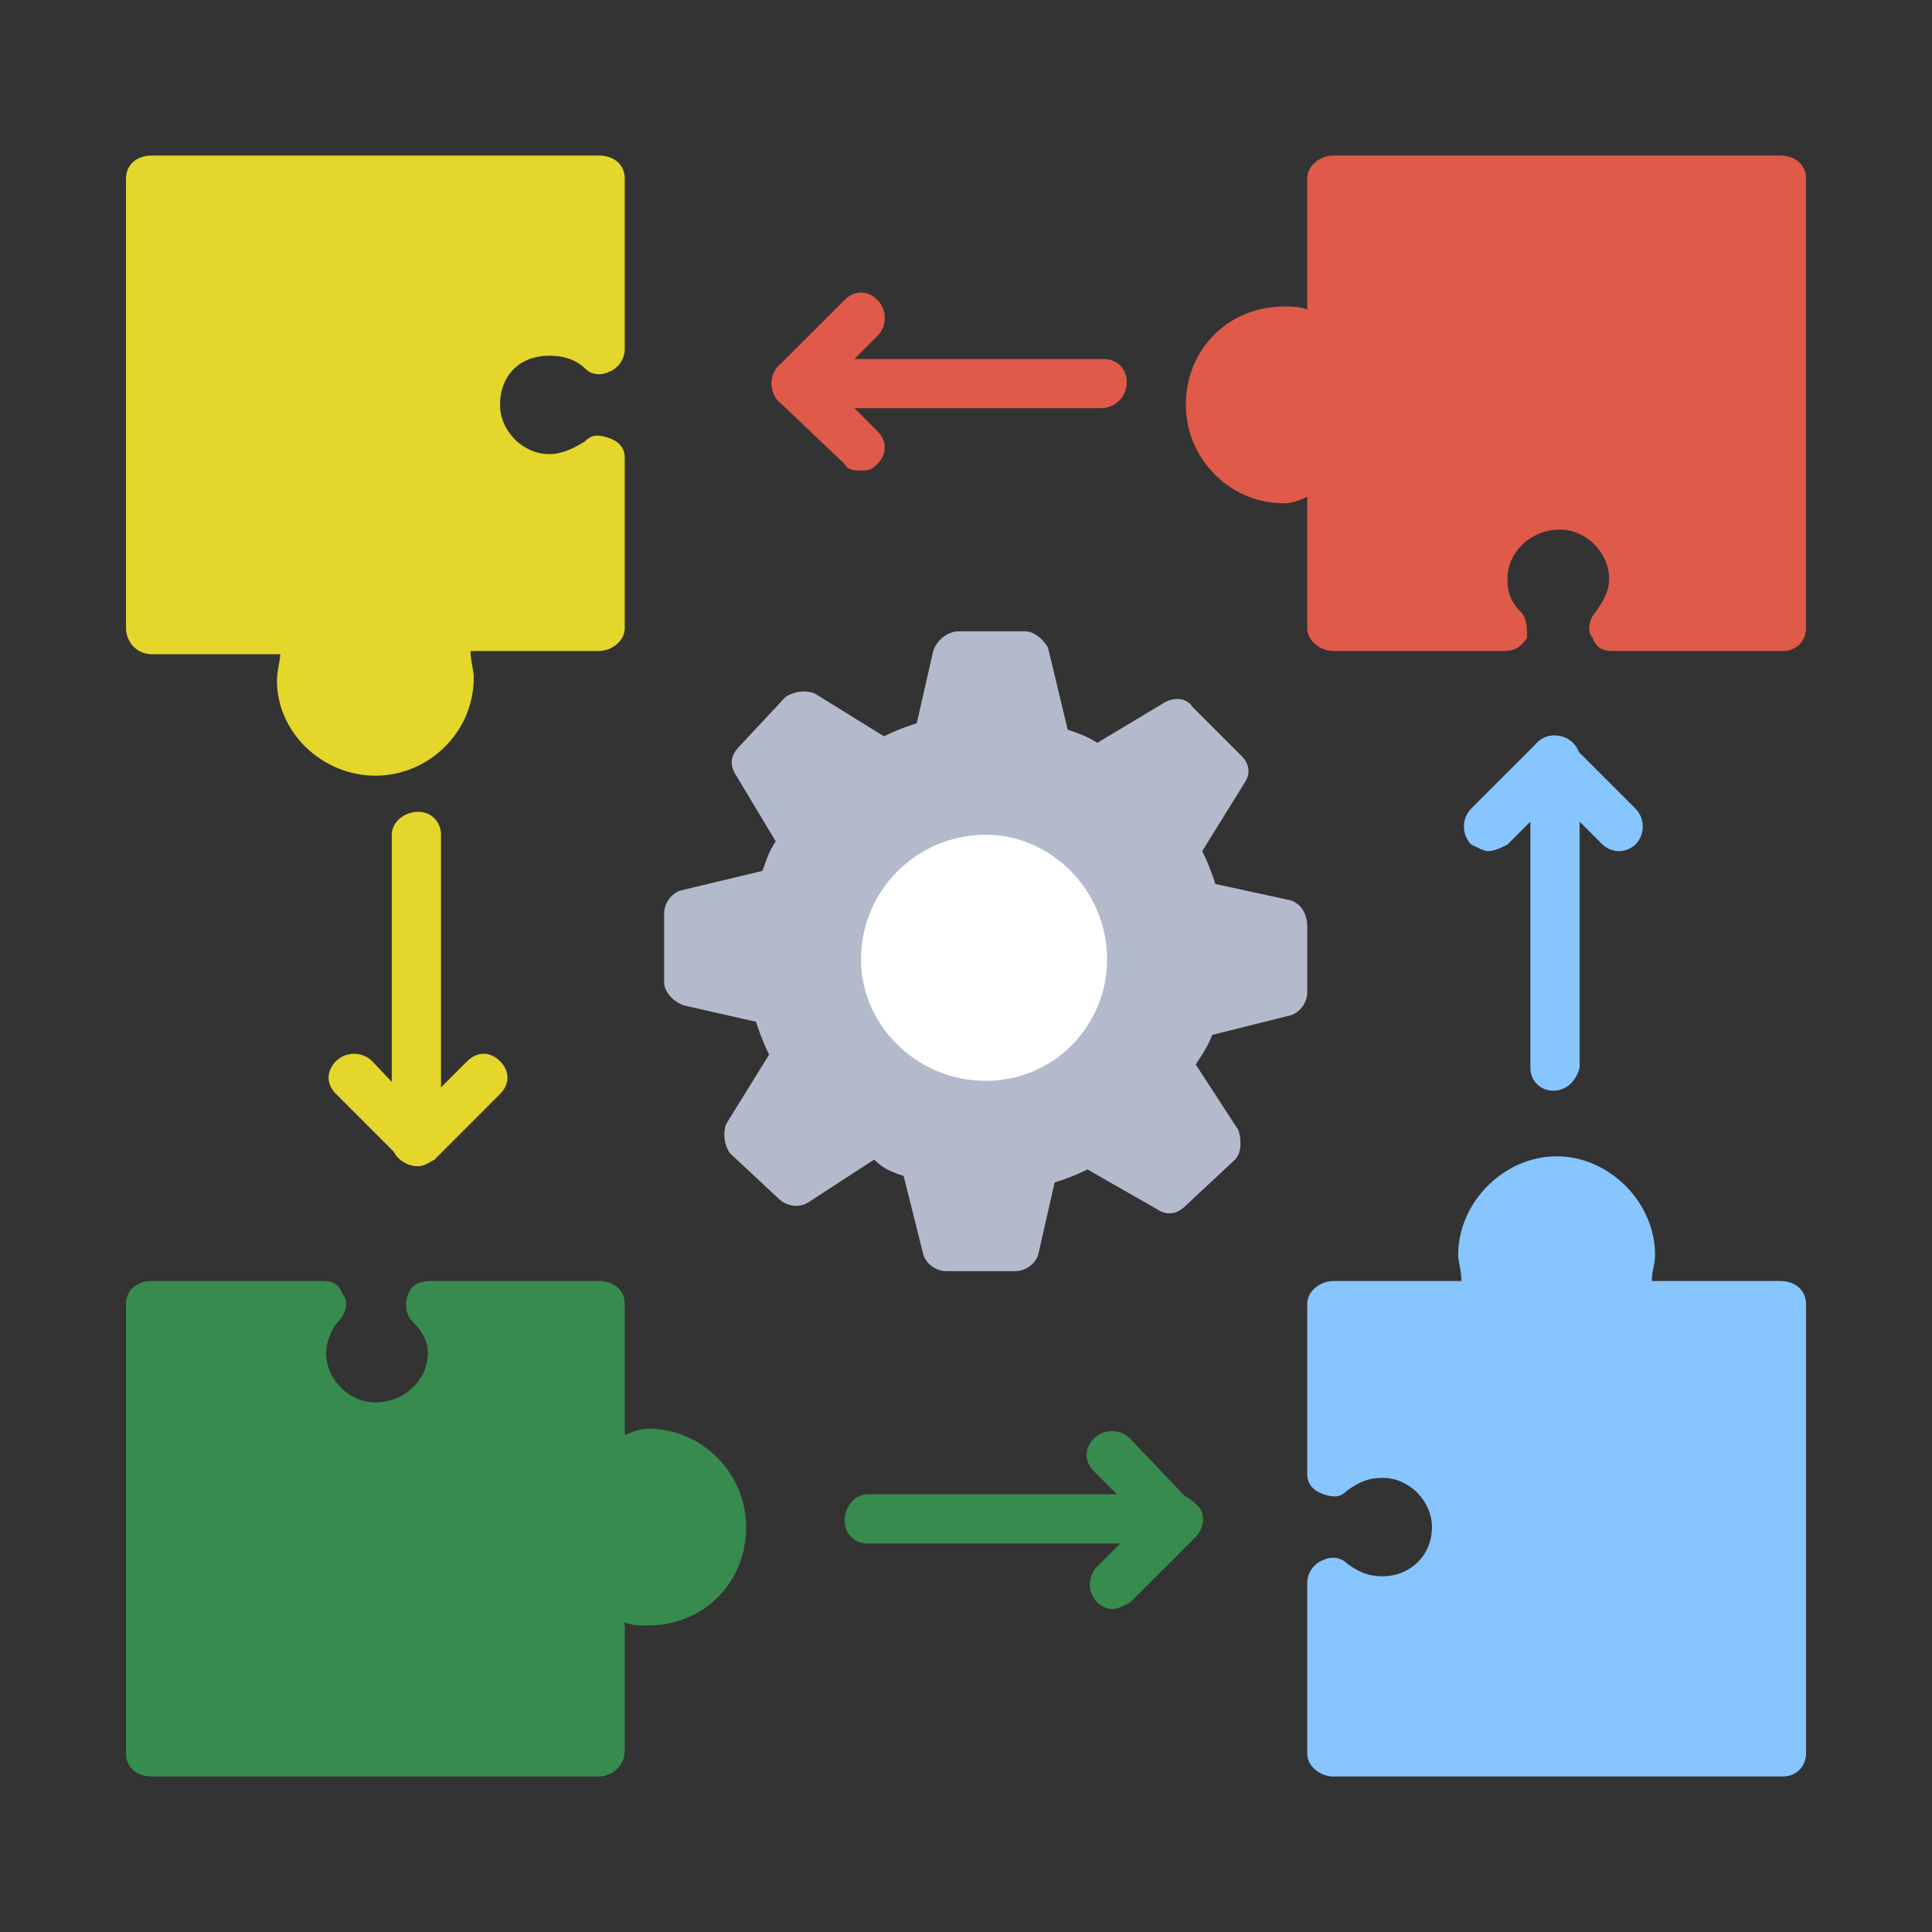 <svg width="92" height="92" viewBox="0 0 92 92" fill="none" xmlns="http://www.w3.org/2000/svg">
<rect x="0" y="0" width="92" height="92" fill="#333333" stroke="none"/>
<path fill-rule="evenodd" clip-rule="evenodd" d="M17.875 36.938C15.375 36.938 13.188 34.906 13.188 32.406C13.188 31.938 13.344 31.469 13.344 31.156H7.25C6.469 31.156 6 30.531 6 29.906V8.5C6 7.875 6.469 7.406 7.25 7.406H28.5C29.281 7.406 29.75 7.875 29.75 8.5V16.625C29.75 17.094 29.438 17.562 28.969 17.719C28.656 17.875 28.188 17.875 27.875 17.562C27.406 17.094 26.781 16.938 26.156 16.938C24.75 16.938 23.812 17.875 23.812 19.281C23.812 20.531 24.906 21.625 26.156 21.625C26.781 21.625 27.406 21.312 27.875 21C28.188 20.688 28.5 20.688 28.969 20.844C29.438 21 29.75 21.312 29.75 21.781V29.906C29.75 30.531 29.125 31 28.5 31H22.406C22.406 31.469 22.562 31.938 22.562 32.25C22.562 34.906 20.375 36.938 17.875 36.938Z" fill="#E4D62A"/>
<path fill-rule="evenodd" clip-rule="evenodd" d="M28.5 84.594H7.25C6.469 84.594 6 84.125 6 83.5V62.094C6 61.469 6.469 61 7.25 61H15.375C15.844 61 16.156 61.156 16.312 61.625C16.625 61.938 16.469 62.562 16.156 62.875C15.844 63.188 15.531 63.812 15.531 64.438C15.531 65.688 16.625 66.781 17.875 66.781C19.281 66.781 20.375 65.688 20.375 64.438C20.375 63.812 20.062 63.344 19.594 62.875C19.281 62.562 19.281 61.938 19.438 61.625C19.594 61.156 20.062 61 20.531 61H28.5C29.281 61 29.75 61.469 29.75 62.094V68.344C30.062 68.188 30.531 68.031 30.844 68.031C33.5 68.031 35.531 70.219 35.531 72.719C35.531 75.375 33.5 77.406 30.844 77.406C30.531 77.406 30.062 77.406 29.75 77.25V83.344C29.75 84.125 29.125 84.594 28.5 84.594Z" fill="#378B4E"/>
<path fill-rule="evenodd" clip-rule="evenodd" d="M84.906 84.594H63.5C62.875 84.594 62.25 84.125 62.25 83.5V75.375C62.25 74.906 62.562 74.438 63.031 74.281C63.344 74.125 63.812 74.125 64.125 74.438C64.75 74.906 65.219 75.062 65.844 75.062C67.094 75.062 68.188 74.125 68.188 72.719C68.188 71.469 67.094 70.375 65.844 70.375C65.219 70.375 64.75 70.531 64.125 71C63.812 71.312 63.5 71.312 63.031 71.156C62.562 71 62.25 70.688 62.25 70.219V62.094C62.25 61.469 62.875 61 63.5 61H69.594C69.594 60.531 69.438 60.062 69.438 59.75C69.438 57.25 71.625 55.062 74.125 55.062C76.625 55.062 78.812 57.25 78.812 59.75C78.812 60.219 78.656 60.531 78.656 61H84.75C85.531 61 86 61.469 86 62.094V83.5C86 84.125 85.531 84.594 84.906 84.594Z" fill="#87C5FE"/>
<path fill-rule="evenodd" clip-rule="evenodd" d="M84.906 31H76.781C76.312 31 76 30.844 75.844 30.375C75.531 30.062 75.688 29.438 76 29.125C76.312 28.656 76.625 28.188 76.625 27.562C76.625 26.312 75.531 25.219 74.281 25.219C72.875 25.219 71.781 26.312 71.781 27.562C71.781 28.188 71.938 28.656 72.406 29.125C72.719 29.438 72.719 29.906 72.719 30.375C72.406 30.844 72.094 31 71.625 31H63.5C62.875 31 62.25 30.531 62.25 29.906V23.656C61.938 23.812 61.469 23.969 61.156 23.969C58.5 23.969 56.469 21.781 56.469 19.281C56.469 16.625 58.5 14.594 61.156 14.594C61.469 14.594 61.938 14.594 62.25 14.75V8.5C62.25 7.875 62.875 7.406 63.5 7.406H84.75C85.531 7.406 86 7.875 86 8.5V29.906C86 30.531 85.531 31 84.906 31Z" fill="#DF5A49"/>
<path fill-rule="evenodd" clip-rule="evenodd" d="M48.344 60.531H45.062C44.594 60.531 44.125 60.219 43.969 59.75L43.031 56C42.562 55.844 42.094 55.688 41.625 55.219L38.5 57.25C38.031 57.562 37.406 57.406 37.094 57.094L34.75 54.906C34.438 54.438 34.438 53.812 34.594 53.5L36.625 50.219C36.312 49.594 36.156 49.125 36 48.656L32.562 47.875C32.094 47.719 31.625 47.25 31.625 46.781V43.5C31.625 43.031 31.938 42.562 32.406 42.406L36.312 41.469C36.469 41 36.625 40.531 36.938 40.062L35.062 36.938C34.75 36.469 34.75 36 35.219 35.531L37.406 33.188C37.875 32.875 38.5 32.875 38.812 33.031L42.094 35.062C42.719 34.75 43.188 34.594 43.656 34.438L44.438 31C44.594 30.531 45.062 30.062 45.688 30.062H48.812C49.281 30.062 49.75 30.531 49.906 30.844L50.844 34.75C51.312 34.906 51.781 35.062 52.25 35.375L55.375 33.5C55.844 33.188 56.469 33.188 56.781 33.656L59.125 36C59.438 36.312 59.594 36.781 59.281 37.25L57.25 40.531C57.562 41.156 57.719 41.625 57.875 42.094L61.469 42.875C61.938 43.031 62.25 43.5 62.25 44.125V47.25C62.25 47.719 61.938 48.188 61.469 48.344L57.719 49.281C57.562 49.75 57.25 50.219 56.938 50.688L58.969 53.812C59.125 54.281 59.125 54.906 58.812 55.219L56.469 57.406C56 57.875 55.531 57.875 55.062 57.562L51.781 55.688C51.156 56 50.688 56.156 50.219 56.312L49.438 59.75C49.281 60.219 48.812 60.531 48.344 60.531Z" fill="#B3BACB"/>
<path fill-rule="evenodd" clip-rule="evenodd" d="M46.938 51.469C43.656 51.469 41 48.812 41 45.688C41 42.406 43.656 39.75 46.938 39.75C50.062 39.75 52.719 42.406 52.719 45.688C52.719 48.812 50.219 51.469 46.938 51.469Z" fill="white"/>
<path fill-rule="evenodd" clip-rule="evenodd" d="M52.406 19.438H37.875C37.25 19.438 36.781 18.969 36.781 18.188C36.781 17.562 37.25 17.094 37.875 17.094H52.562C53.188 17.094 53.656 17.562 53.656 18.188C53.656 18.969 53.031 19.438 52.406 19.438Z" fill="#DF5A49"/>
<path fill-rule="evenodd" clip-rule="evenodd" d="M37.875 19.438C37.562 19.438 37.25 19.281 37.094 19.125C36.625 18.656 36.625 17.875 37.094 17.406L40.219 14.281C40.688 13.812 41.312 13.812 41.781 14.281C42.25 14.75 42.25 15.531 41.781 16L38.656 19.125C38.5 19.281 38.188 19.438 37.875 19.438Z" fill="#DF5A49"/>
<path fill-rule="evenodd" clip-rule="evenodd" d="M41 22.406C40.688 22.406 40.375 22.406 40.219 22.094L37.094 19.125C36.625 18.656 36.625 17.875 37.094 17.406C37.562 16.938 38.188 16.938 38.656 17.406L41.781 20.531C42.25 21 42.25 21.625 41.781 22.094C41.469 22.406 41.312 22.406 41 22.406Z" fill="#DF5A49"/>
<path fill-rule="evenodd" clip-rule="evenodd" d="M19.906 55.531C19.281 55.531 18.656 55.062 18.656 54.438V39.75C18.656 39.125 19.281 38.656 19.906 38.656C20.531 38.656 21 39.125 21 39.75V54.438C21 55.062 20.375 55.531 19.906 55.531Z" fill="#E4D62A"/>
<path fill-rule="evenodd" clip-rule="evenodd" d="M19.906 55.531C19.594 55.531 19.281 55.375 19.125 55.219L16 52.094C15.531 51.625 15.531 51 16 50.531C16.469 50.062 17.25 50.062 17.719 50.531L20.688 53.656C21.156 54.125 21.156 54.75 20.688 55.219C20.375 55.375 20.062 55.531 19.906 55.531Z" fill="#E4D62A"/>
<path fill-rule="evenodd" clip-rule="evenodd" d="M19.906 55.531C19.594 55.531 19.281 55.375 19.125 55.219C18.656 54.75 18.656 54.125 19.125 53.656L22.25 50.531C22.719 50.062 23.344 50.062 23.812 50.531C24.281 51 24.281 51.625 23.812 52.094L20.688 55.219C20.375 55.375 20.062 55.531 19.906 55.531Z" fill="#E4D62A"/>
<path fill-rule="evenodd" clip-rule="evenodd" d="M56 73.5H41.312C40.688 73.5 40.219 73.031 40.219 72.406C40.219 71.781 40.688 71.156 41.312 71.156H56C56.625 71.156 57.25 71.781 57.25 72.406C57.25 73.031 56.625 73.5 56 73.5Z" fill="#378B4E"/>
<path fill-rule="evenodd" clip-rule="evenodd" d="M53.031 76.625C52.719 76.625 52.406 76.469 52.25 76.312C51.781 75.844 51.781 75.062 52.25 74.594L55.219 71.625C55.688 71.156 56.469 71.156 56.938 71.625C57.406 71.938 57.406 72.719 56.938 73.188L53.812 76.312C53.5 76.469 53.188 76.625 53.031 76.625Z" fill="#378B4E"/>
<path fill-rule="evenodd" clip-rule="evenodd" d="M56 73.5C55.688 73.5 55.375 73.5 55.219 73.188L52.094 70.062C51.625 69.594 51.625 68.969 52.094 68.5C52.562 68.031 53.344 68.031 53.812 68.5L56.781 71.625C57.25 72.094 57.25 72.719 56.781 73.188C56.625 73.5 56.312 73.5 56 73.5Z" fill="#378B4E"/>
<path fill-rule="evenodd" clip-rule="evenodd" d="M73.969 51.938C73.344 51.938 72.875 51.469 72.875 50.844V36.312C72.875 35.531 73.344 35.062 73.969 35.062C74.594 35.062 75.219 35.531 75.219 36.312V50.844C75.062 51.469 74.594 51.938 73.969 51.938Z" fill="#87C5FE"/>
<path fill-rule="evenodd" clip-rule="evenodd" d="M77.094 40.531C76.781 40.531 76.469 40.375 76.312 40.219L73.188 37.094C72.719 36.625 72.719 35.844 73.188 35.375C73.656 34.906 74.281 34.906 74.75 35.375L77.875 38.5C78.344 38.969 78.344 39.75 77.875 40.219C77.719 40.375 77.406 40.531 77.094 40.531Z" fill="#87C5FE"/>
<path fill-rule="evenodd" clip-rule="evenodd" d="M70.844 40.531C70.688 40.531 70.375 40.375 70.062 40.219C69.594 39.75 69.594 38.969 70.062 38.5L73.188 35.375C73.656 34.906 74.438 34.906 74.906 35.375C75.375 35.844 75.375 36.625 74.906 37.094L71.781 40.219C71.469 40.375 71.156 40.531 70.844 40.531Z" fill="#87C5FE"/>
</svg>
